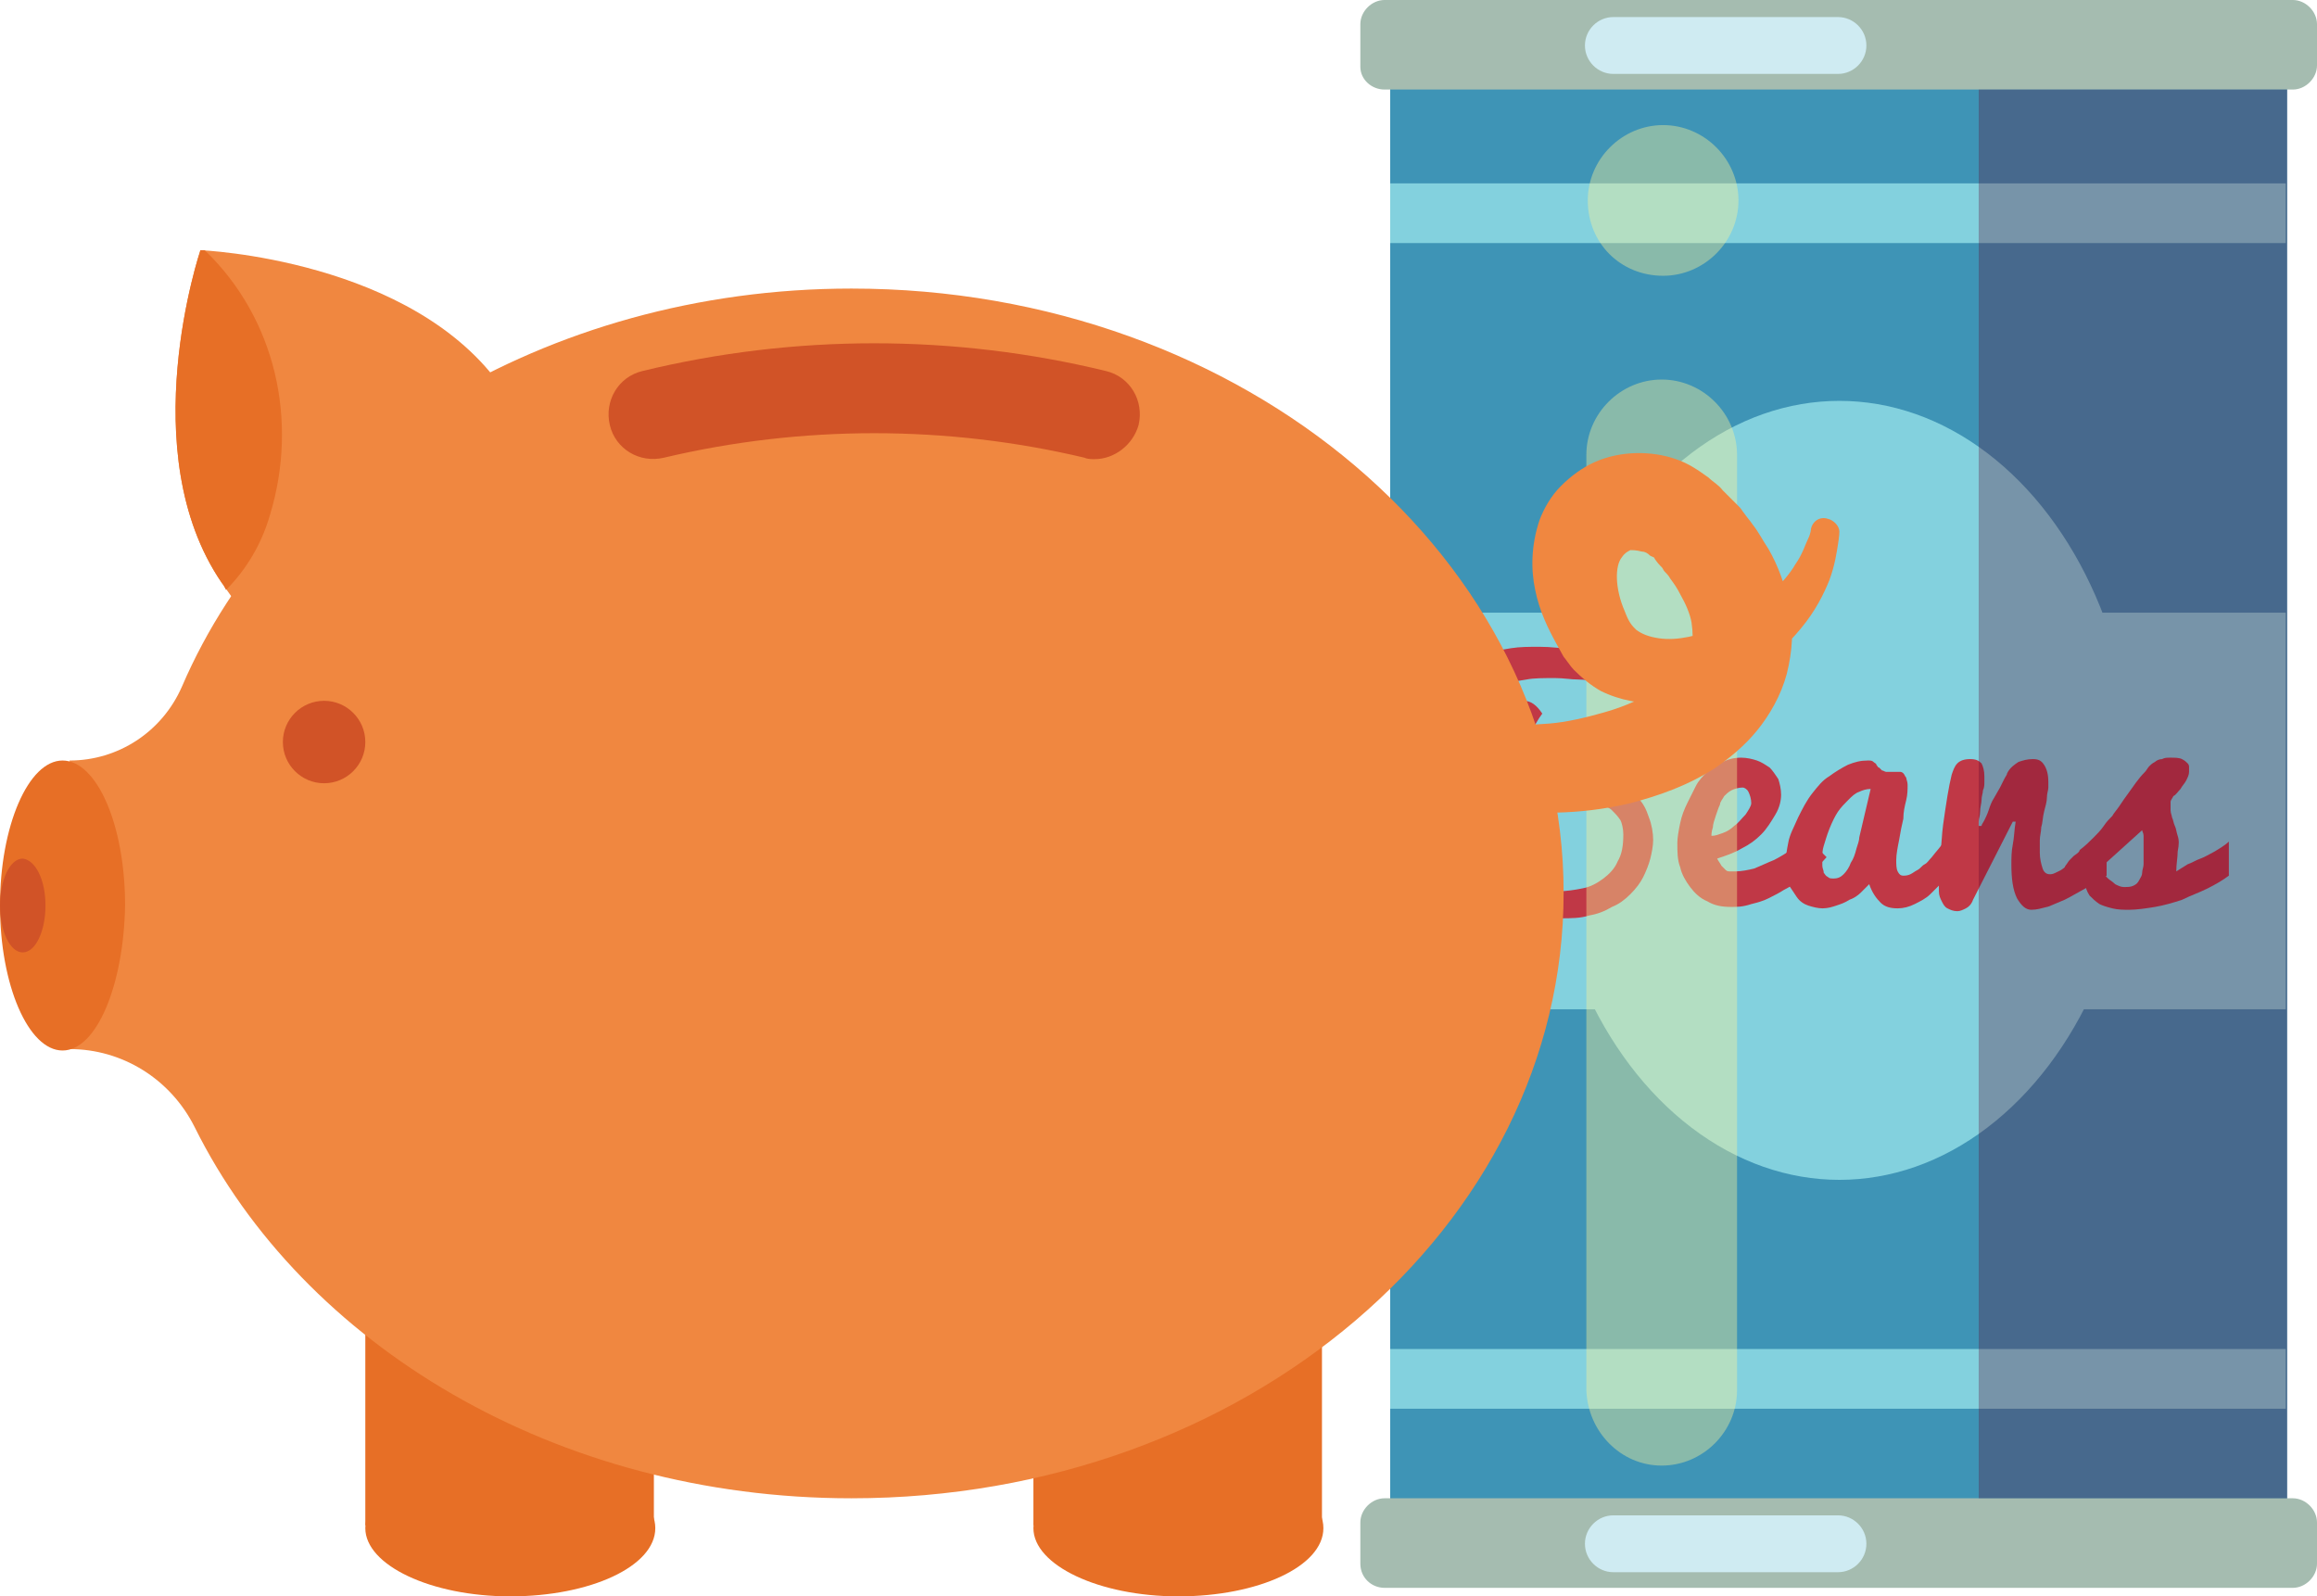<?xml version="1.0" encoding="utf-8"?>
<!-- Generator: Adobe Illustrator 22.1.0, SVG Export Plug-In . SVG Version: 6.00 Build 0)  -->
<svg version="1.1" id="Layer_1" xmlns="http://www.w3.org/2000/svg" xmlns:xlink="http://www.w3.org/1999/xlink" x="0px" y="0px"
	 viewBox="0 0 163 112.3" style="enable-background:new 0 0 163 112.3;" xml:space="preserve">
<style type="text/css">
	.st0{fill:#3E94B6;}
	.st1{fill:#A5BCB0;}
	.st2{fill:#CFEBF2;}
	.st3{fill:#83D1DE;}
	.st4{fill:#C03846;}
	.st5{opacity:0.4;fill:#FAF39A;enable-background:new    ;}
	.st6{opacity:0.3;fill:#5B042C;enable-background:new    ;}
	.st7{fill:#E76F26;}
	.st8{fill:#F08740;}
	.st9{fill:#D15327;}
</style>
<g>
	<g>
		<g>
			<rect x="97.8" y="4.9" class="st0" width="63.1" height="104.3"/>
			<g>
				<path class="st1" d="M97.4,6.3h63.9c0.9,0,1.7-0.8,1.7-1.7V1.7c0-0.9-0.8-1.7-1.7-1.7H97.4c-0.9,0-1.7,0.8-1.7,1.7v3
					C95.7,5.6,96.5,6.3,97.4,6.3z"/>
				<path class="st2" d="M129.3,5.2h-15.8c-1.1,0-2-0.9-2-2s0.9-2,2-2h15.8c1.1,0,2,0.9,2,2S130.4,5.2,129.3,5.2z"/>
			</g>
			<g>
				<path class="st1" d="M97.4,111.7h63.9c0.9,0,1.7-0.8,1.7-1.7v-2.9c0-0.9-0.8-1.7-1.7-1.7H97.4c-0.9,0-1.7,0.8-1.7,1.7v2.9
					C95.7,111,96.5,111.7,97.4,111.7z"/>
				<path class="st2" d="M129.3,110.6h-15.8c-1.1,0-2-0.9-2-2s0.9-2,2-2h15.8c1.1,0,2,0.9,2,2S130.4,110.6,129.3,110.6z"/>
			</g>
			<rect x="97.8" y="43.1" class="st3" width="63" height="27.9"/>
			<rect x="97.8" y="12.9" class="st3" width="63" height="4.2"/>
			<rect x="97.8" y="94.9" class="st3" width="63" height="4.2"/>
			<ellipse class="st3" cx="129.4" cy="55.6" rx="20.8" ry="27.4"/>
			<g>
				<path class="st4" d="M103.1,49.8c-0.5,0.8-0.9,1.5-1.2,1.9c-0.4,0.4-0.6,0.6-0.9,0.6s-0.5-0.4-0.5-1.1s0.1-1.3,0.3-1.9
					c0.2-0.5,0.5-1,0.8-1.5c0.4-0.4,0.8-0.8,1.3-1.1c0.5-0.3,1-0.5,1.6-0.7s1.2-0.3,1.8-0.4c0.6-0.1,1.3-0.1,2-0.1
					c0.8,0,1.6,0.1,2.4,0.2s1.6,0.3,2.3,0.5s1.4,0.5,2.1,0.8c0.6,0.3,1.2,0.6,1.7,1s0.8,0.8,1.1,1.2c0.3,0.4,0.4,0.9,0.4,1.3
					c0,0.5-0.1,1.1-0.4,1.6c-0.2,0.5-0.6,1-1.1,1.4s-1.1,0.8-1.9,1c-0.8,0.3-1.7,0.4-2.8,0.4c0.7,0,1.3,0.1,1.8,0.3
					c0.5,0.2,1,0.5,1.3,0.9c0.4,0.4,0.6,0.8,0.8,1.4c0.2,0.5,0.3,1.1,0.3,1.6c0,0.4-0.1,0.9-0.2,1.3c-0.1,0.4-0.3,0.9-0.5,1.3
					s-0.5,0.8-0.9,1.2c-0.4,0.4-0.8,0.7-1.3,0.9c-0.5,0.3-1,0.5-1.6,0.6c-0.6,0.2-1.3,0.2-2,0.2c-0.5,0-0.9,0-1.4-0.1
					s-1-0.1-1.5-0.2s-1-0.2-1.5-0.3c-0.5-0.1-1-0.3-1.4-0.4c-0.2,0-0.4-0.1-0.5-0.2c-0.2-0.1-0.2-0.3-0.2-0.5c0-1.2,0-2.4,0.1-3.6
					s0.2-2.5,0.4-3.7c0.2-1.2,0.4-2.3,0.7-3.2c0.3-0.9,0.7-1.8,1.3-2.6c0.5-0.3,1-0.5,1.4-0.5c0.5,0,0.9,0.3,1.3,0.9
					c-0.3,0.4-0.6,0.9-0.8,1.5c-0.2,0.5-0.4,1-0.5,1.4s-0.2,0.9-0.3,1.6c-0.1,0.6-0.2,1.2-0.2,1.8c0,0.3-0.1,0.7-0.1,1.1
					s0,0.8-0.1,1.2c0,0.4,0,0.8,0,1.2c0,0.4,0,0.8,0,1.1c0,0.1,0,0.1,0,0.2s0,0.2,0,0.3c0,0.1,0,0.2,0.1,0.3c0,0.1,0.1,0.2,0.1,0.2
					c0.4,0.1,0.9,0.3,1.4,0.4s1,0.2,1.5,0.2c0.6,0,1.2-0.1,1.7-0.2c0.6-0.1,1.1-0.4,1.5-0.7c0.4-0.3,0.8-0.7,1-1.2
					c0.3-0.5,0.4-1.1,0.4-1.9c0-0.4-0.1-0.8-0.2-1c-0.2-0.3-0.4-0.5-0.6-0.7c-0.2-0.2-0.5-0.3-0.9-0.4c-0.3-0.1-0.6-0.2-1-0.3
					c-0.3-0.1-0.7-0.2-1-0.3c-0.3-0.1-0.6-0.2-0.9-0.3c-0.2-0.1-0.5-0.3-0.6-0.5c-0.2-0.2-0.2-0.5-0.2-0.8c0-0.1,0-0.3,0-0.4
					s0.1-0.2,0.1-0.3c0.1-0.1,0.2-0.1,0.3-0.2c0.1,0,0.3-0.1,0.5-0.1c0.3,0,0.6,0,0.8,0s0.5,0,0.8,0c0.7,0,1.3-0.1,1.8-0.2
					c0.5-0.2,1-0.4,1.4-0.7c0.4-0.3,0.7-0.6,0.9-1s0.3-0.8,0.3-1.2c0-0.3-0.1-0.5-0.2-0.8c-0.2-0.2-0.4-0.4-0.7-0.6s-0.6-0.4-1-0.5
					s-0.8-0.3-1.3-0.4s-1-0.2-1.5-0.2s-1-0.1-1.6-0.1c-0.8,0-1.5,0-2,0.1c-0.6,0.1-1.2,0.2-1.8,0.3c-0.6,0.2-1.1,0.3-1.5,0.6
					C103.7,49.2,103.4,49.5,103.1,49.8z"/>
				<path class="st4" d="M121.8,63.8c-0.7,0-1.2-0.1-1.7-0.4c-0.5-0.2-0.9-0.6-1.2-1s-0.6-0.9-0.7-1.4c-0.2-0.5-0.2-1.1-0.2-1.7
					c0-0.4,0.1-0.9,0.2-1.4c0.1-0.5,0.3-1,0.5-1.4s0.4-0.8,0.6-1.2c0.2-0.4,0.5-0.7,0.8-1s0.7-0.5,1.1-0.7c0.4-0.2,0.8-0.3,1.3-0.3
					c0.4,0,0.8,0.1,1.1,0.2s0.6,0.3,0.9,0.5c0.2,0.2,0.4,0.5,0.6,0.8c0.1,0.3,0.2,0.7,0.2,1.1s-0.1,0.9-0.4,1.4
					c-0.3,0.5-0.6,1-1,1.4s-0.8,0.7-1.4,1c-0.5,0.3-1.1,0.5-1.7,0.7c0.1,0.2,0.2,0.3,0.3,0.5c0.1,0.1,0.2,0.2,0.3,0.3
					c0.1,0.1,0.2,0.1,0.3,0.1s0.2,0,0.4,0c0.4,0,0.9-0.1,1.3-0.2c0.5-0.2,0.9-0.4,1.4-0.6c0.4-0.2,0.9-0.5,1.3-0.8
					c0.4-0.3,0.7-0.6,1-0.8l1.4,1.4c-0.6,0.7-1.3,1.2-2,1.7c-0.3,0.2-0.6,0.4-1,0.6c-0.3,0.2-0.7,0.4-1.1,0.6
					c-0.4,0.2-0.8,0.3-1.2,0.4C122.6,63.8,122.2,63.8,121.8,63.8z M120.4,58.8c0.3,0,0.5-0.1,0.8-0.2s0.6-0.3,0.8-0.5
					c0.3-0.2,0.5-0.5,0.8-0.8c0.2-0.3,0.4-0.6,0.4-0.8c0-0.3-0.1-0.6-0.2-0.8c-0.1-0.2-0.3-0.3-0.4-0.3c-0.3,0-0.6,0.1-0.8,0.2
					s-0.4,0.3-0.5,0.4c-0.1,0.2-0.3,0.4-0.3,0.6c-0.1,0.2-0.2,0.5-0.3,0.8s-0.2,0.6-0.2,0.8C120.4,58.5,120.4,58.7,120.4,58.8z"/>
				<path class="st4" d="M137.3,61.2c-0.2,0.2-0.4,0.5-0.6,0.8c-0.3,0.3-0.6,0.6-0.9,0.9c-0.3,0.3-0.7,0.5-1.1,0.7
					c-0.4,0.2-0.8,0.3-1.2,0.3c-0.5,0-0.9-0.1-1.2-0.4s-0.6-0.7-0.8-1.3c-0.2,0.2-0.4,0.4-0.6,0.6c-0.2,0.2-0.5,0.4-0.8,0.5
					c-0.3,0.2-0.6,0.3-0.9,0.4c-0.3,0.1-0.6,0.2-1,0.2c-0.3,0-0.7-0.1-1-0.2s-0.6-0.3-0.8-0.6c-0.2-0.3-0.4-0.6-0.6-0.9
					c-0.1-0.4-0.2-0.8-0.2-1.3s0.1-1.1,0.2-1.6c0.1-0.6,0.4-1.1,0.7-1.8c0.3-0.6,0.6-1.2,1-1.7s0.7-0.9,1.2-1.2
					c0.4-0.3,0.9-0.6,1.3-0.8c0.5-0.2,0.9-0.3,1.4-0.3c0.2,0,0.3,0,0.4,0.1c0.1,0.1,0.2,0.1,0.2,0.2c0.1,0.1,0.1,0.2,0.2,0.2
					c0.1,0.1,0.1,0.1,0.2,0.2c0.1,0,0.2,0.1,0.3,0.1s0.2,0,0.3,0s0.2,0,0.2,0c0.1,0,0.2,0,0.2,0c0.1,0,0.2,0,0.3,0s0.2,0.1,0.2,0.1
					c0.1,0.1,0.1,0.2,0.2,0.3c0,0.1,0.1,0.3,0.1,0.5c0,0.3,0,0.7-0.1,1.1s-0.2,0.8-0.2,1.3c-0.1,0.4-0.2,0.9-0.3,1.5
					c-0.1,0.5-0.2,1-0.2,1.4c0,0.3,0,0.6,0.1,0.8c0.1,0.2,0.2,0.3,0.4,0.3c0.1,0,0.3,0,0.5-0.1s0.3-0.2,0.5-0.3
					c0.2-0.1,0.3-0.3,0.5-0.4s0.3-0.3,0.5-0.5c0.3-0.4,0.7-0.8,1-1.3L137.3,61.2z M128.2,60.4c0,0.2,0,0.4,0,0.5
					c0,0.2,0.1,0.3,0.1,0.5c0.1,0.1,0.1,0.2,0.3,0.3c0.1,0.1,0.2,0.1,0.4,0.1c0.3,0,0.5-0.1,0.7-0.3c0.2-0.2,0.4-0.5,0.5-0.8
					c0.2-0.3,0.3-0.6,0.4-1c0.1-0.3,0.2-0.6,0.2-0.8l0.8-3.4c-0.3,0-0.6,0.1-0.8,0.2c-0.3,0.1-0.5,0.3-0.8,0.6
					c-0.2,0.2-0.5,0.5-0.7,0.8s-0.4,0.7-0.6,1.2c-0.2,0.5-0.3,0.9-0.4,1.2S128.2,60.1,128.2,60.4z"/>
				<path class="st4" d="M136.4,61.6c0-0.5,0-1,0.1-1.6s0.1-1.3,0.2-2c0.1-0.7,0.2-1.4,0.3-2s0.2-1.1,0.3-1.5
					c0.1-0.3,0.2-0.6,0.4-0.8c0.2-0.2,0.5-0.3,0.9-0.3s0.6,0.1,0.8,0.3c0.1,0.2,0.2,0.5,0.2,0.9c0,0.1,0,0.2,0,0.4
					c0,0.2,0,0.4-0.1,0.6c0,0.2-0.1,0.4-0.1,0.7c0,0.2-0.1,0.5-0.1,0.8s-0.1,0.5-0.1,0.7c0,0.1,0,0.2,0,0.3h0.2
					c0-0.1,0.1-0.2,0.2-0.4c0.1-0.2,0.2-0.4,0.3-0.7c0.1-0.3,0.2-0.6,0.4-0.9c0.1-0.2,0.3-0.5,0.4-0.7c0.1-0.2,0.2-0.4,0.3-0.6
					s0.2-0.3,0.2-0.4c0.2-0.4,0.5-0.6,0.8-0.8c0.3-0.1,0.6-0.2,1-0.2s0.6,0.1,0.8,0.4s0.3,0.7,0.3,1.2c0,0.1,0,0.2,0,0.4
					c0,0.2-0.1,0.4-0.1,0.7c0,0.3-0.1,0.6-0.2,1c-0.1,0.4-0.1,0.8-0.2,1.1c0,0.3-0.1,0.6-0.1,0.9s0,0.6,0,0.9c0,0.4,0.1,0.8,0.2,1.1
					c0.1,0.3,0.3,0.4,0.5,0.4c0.1,0,0.2,0,0.4-0.1s0.4-0.2,0.4-0.2c0.3-0.2,0.5-0.4,0.5-0.3c0,0,0.3-0.1,0.7-0.4
					c0.6-0.4,1.2-0.8,2-1.3v2.4l-0.5,0.4c0,0-0.4,0.2-1,0.5c-0.9,0.5-1.4,0.8-1.7,0.9c-0.5,0.2-0.9,0.4-1,0.4
					c-0.4,0.1-0.7,0.2-1.1,0.2c-0.4,0-0.7-0.3-1-0.8c-0.3-0.6-0.4-1.4-0.4-2.4c0-0.4,0-0.9,0.1-1.4s0.1-1,0.2-1.6h-0.2l-2.8,5.5
					c-0.1,0.3-0.3,0.5-0.5,0.6s-0.4,0.2-0.6,0.2c-0.3,0-0.5-0.1-0.7-0.2s-0.3-0.3-0.4-0.5c-0.1-0.2-0.2-0.4-0.2-0.7
					C136.4,62.2,136.4,61.9,136.4,61.6z"/>
				<path class="st4" d="M146.3,59.8c0.4-0.3,0.7-0.6,1-0.9c0.2-0.2,0.5-0.5,0.7-0.8s0.4-0.5,0.6-0.7c0.1-0.2,0.3-0.4,0.5-0.7
					c0.2-0.3,0.4-0.6,0.7-1s0.6-0.9,1.1-1.4c0.1-0.1,0.2-0.3,0.3-0.4s0.2-0.2,0.4-0.3c0.1-0.1,0.3-0.2,0.5-0.2
					c0.2-0.1,0.3-0.1,0.6-0.1s0.6,0,0.8,0.1s0.3,0.2,0.4,0.3c0.1,0.1,0.1,0.2,0.1,0.3c0,0.1,0,0.2,0,0.3c0,0.2-0.1,0.4-0.2,0.6
					c-0.1,0.2-0.3,0.4-0.4,0.6c-0.2,0.2-0.3,0.4-0.5,0.5c-0.1,0.2-0.2,0.3-0.2,0.4c0,0.2,0,0.4,0,0.6s0.1,0.4,0.1,0.5
					c0.1,0.2,0.1,0.4,0.2,0.6c0.1,0.2,0.1,0.4,0.2,0.7c0.1,0.3,0.1,0.6,0,1.1c0,0.4-0.1,0.9-0.1,1.4c0.3-0.2,0.5-0.3,0.8-0.5
					c0.3-0.1,0.6-0.3,0.9-0.4c0.3-0.1,0.6-0.3,1-0.5c0.3-0.2,0.7-0.4,1-0.7v2.4c-0.4,0.3-0.9,0.6-1.5,0.9s-1.2,0.5-1.8,0.8
					c-0.6,0.2-1.3,0.4-1.9,0.5c-0.6,0.1-1.3,0.2-1.8,0.2c-0.4,0-0.8,0-1.2-0.1s-0.7-0.2-0.9-0.3c-0.3-0.2-0.5-0.4-0.7-0.6
					c-0.2-0.3-0.3-0.6-0.3-0.9c-0.1,0-0.2,0-0.3,0s-0.2,0-0.3,0s-0.2,0-0.3,0s-0.2,0-0.3-0.1c-0.1,0-0.1-0.1-0.2-0.2
					c0-0.1-0.1-0.3-0.1-0.4c0-0.2,0-0.3,0.1-0.5c0.1-0.1,0.2-0.3,0.3-0.4s0.2-0.2,0.3-0.3C146.2,60,146.3,59.9,146.3,59.8z
					 M147.6,61.2c0.1,0,0.2,0.1,0.3,0.2s0.2,0.2,0.4,0.4c0.1,0.1,0.3,0.2,0.5,0.4c0.2,0.1,0.4,0.2,0.6,0.2c0.3,0,0.5,0,0.7-0.1
					s0.3-0.2,0.4-0.4c0.1-0.2,0.2-0.3,0.2-0.5s0.1-0.4,0.1-0.6s0-0.4,0-0.6s0-0.4,0-0.7c0-0.3,0-0.5,0-0.7s-0.1-0.3-0.1-0.4
					L147.6,61.2z"/>
			</g>
		</g>
		<path class="st5" d="M111.7,14.1L111.7,14.1c0-2.9,2.4-5.3,5.3-5.3l0,0c2.9,0,5.3,2.4,5.3,5.3l0,0c0,2.9-2.4,5.3-5.3,5.3l0,0
			C114,19.4,111.7,17.1,111.7,14.1z M116.9,103.1L116.9,103.1c2.9,0,5.3-2.4,5.3-5.3V32c0-2.9-2.4-5.3-5.3-5.3l0,0
			c-2.9,0-5.3,2.4-5.3,5.3v65.8C111.7,100.7,114,103.1,116.9,103.1z"/>
		<rect x="139.2" y="6.3" class="st6" width="21.7" height="99.1"/>
	</g>
	<g>
		<g>
			<rect x="72.7" y="82.5" class="st7" width="20.3" height="24.8"/>
		</g>
		<g>
			<path class="st7" d="M93.1,107.5c0,2.7-4.6,4.8-10.2,4.8s-10.2-2.2-10.2-4.8c0-2.7,4.6-4.8,10.2-4.8
				C88.5,102.6,93.1,104.8,93.1,107.5z"/>
		</g>
		<g>
			<rect x="25.7" y="82.5" class="st7" width="20.3" height="24.8"/>
		</g>
		<g>
			<path class="st7" d="M46.1,107.5c0,2.7-4.6,4.8-10.2,4.8s-10.2-2.2-10.2-4.8c0-2.7,4.6-4.8,10.2-4.8
				C41.5,102.6,46.1,104.8,46.1,107.5z"/>
		</g>
		<g>
			<path class="st8" d="M35.4,27.4c6.3,9.2,7,19.7,1.5,23.4c-5.5,3.8-15-0.6-21.3-9.8s-1.5-23.4-1.5-23.4S29.1,18.2,35.4,27.4z"/>
		</g>
		<g>
			<path class="st7" d="M15.9,41.5c1.4-1.4,2.5-3.2,3.1-5.3c2-6.6,0.4-13.8-4.6-18.6c-0.2,0-0.3,0-0.3,0S9.3,31.8,15.6,41
				C15.7,41.1,15.8,41.3,15.9,41.5z"/>
		</g>
		<g>
			<path class="st8" d="M59.9,20.3c-21.6,0-40.1,11.7-47.1,28c-1.4,3.2-4.5,5.2-7.9,5.2l0,0v20.3l0,0c3.7,0,7.1,2.1,8.8,5.5
				c7.6,15.3,25.4,26.1,46.2,26.1c27.7,0,50.1-19.1,50.1-42.6C110,39.4,87.6,20.3,59.9,20.3z"/>
		</g>
		<g>
			<path class="st7" d="M4.4,73.9C2,73.9,0,69.3,0,63.7s2-10.2,4.4-10.2S8.8,58,8.8,63.7C8.7,69.3,6.8,73.9,4.4,73.9z"/>
		</g>
		<g>
			<path class="st9" d="M25.7,52.2c0,1.6-1.3,2.9-2.9,2.9c-1.6,0-2.9-1.3-2.9-2.9s1.3-2.9,2.9-2.9S25.7,50.6,25.7,52.2z"/>
		</g>
		<g>
			<path class="st9" d="M77,32.3c-0.2,0-0.5,0-0.7-0.1c-9.7-2.3-19.9-2.3-29.6,0c-1.7,0.4-3.4-0.6-3.8-2.3c-0.4-1.7,0.6-3.4,2.3-3.8
				c10.7-2.6,21.9-2.6,32.6,0c1.7,0.4,2.7,2.1,2.3,3.8C79.7,31.3,78.4,32.3,77,32.3z"/>
		</g>
		<g>
			<path class="st9" d="M3.2,63.7c0,1.8-0.7,3.3-1.6,3.3S0,65.5,0,63.7s0.7-3.3,1.6-3.3C2.5,60.5,3.2,61.9,3.2,63.7z"/>
		</g>
		<g>
			<path class="st8" d="M103.1,50.8c0,0,0.3,0,0.8,0.1c0.4,0,1.1,0.1,2,0.1s1.9,0,3.1-0.1s2.5-0.4,3.9-0.8s2.8-1,3.9-1.8
				c1.2-0.8,2-1.8,2.2-2.8c0.1-0.5,0.1-1,0-1.7c-0.1-0.6-0.4-1.3-0.8-2c-0.2-0.4-0.4-0.7-0.7-1.1c-0.1-0.2-0.3-0.4-0.4-0.5
				c-0.1-0.1-0.1-0.2-0.2-0.3l-0.1-0.1l-0.1-0.1l0,0c0,0-0.1-0.1,0.1,0.1l0,0c-0.2-0.2-0.4-0.5-0.4-0.5c0-0.1-0.1-0.1-0.3-0.2
				c-0.2-0.2-0.4-0.3-0.6-0.3c-0.4-0.1-0.6-0.1-0.8-0.1c-0.2,0.1-0.4,0.2-0.6,0.5c-0.5,0.6-0.5,2.2,0.2,3.8c0.3,0.8,0.5,1,0.8,1.3
				c0.4,0.3,0.9,0.5,1.6,0.6c1.3,0.2,2.9-0.2,4.2-0.8c1.3-0.6,2.5-1.3,3.4-2.1c0.9-0.8,1.6-1.6,2-2.3c0.5-0.7,0.7-1.4,0.9-1.8
				s0.2-0.7,0.2-0.7c0.1-0.5,0.6-0.9,1.2-0.7c0.4,0.1,0.8,0.5,0.8,0.9l0,0c0,0,0,0.3-0.1,0.9s-0.2,1.4-0.6,2.5c-0.4,1-1,2.2-2,3.4
				c-1,1.2-2.2,2.4-3.9,3.4c-1.6,1-3.6,1.8-6.1,1.9c-1.2,0-2.7-0.2-4.1-0.9c-0.7-0.4-1.3-0.9-1.9-1.5c-0.2-0.2-0.6-0.8-0.7-0.9
				l-0.5-0.9c-0.6-1.1-1.2-2.3-1.5-3.8c-0.3-1.4-0.3-3.1,0.3-4.9c0.3-0.8,0.8-1.7,1.5-2.4c0.7-0.7,1.5-1.3,2.4-1.7
				c1.8-0.8,4-0.8,5.7-0.2c0.9,0.3,1.6,0.8,2.3,1.3c0.3,0.3,0.7,0.5,1,0.9c0.4,0.4,0.5,0.5,0.7,0.7l0.2,0.2l0.1,0.1l0.2,0.2
				c0.1,0.1,0.2,0.3,0.3,0.4c0.2,0.3,0.4,0.5,0.6,0.8c0.4,0.5,0.7,1.1,1.1,1.7c0.7,1.2,1.2,2.6,1.5,4.1s0.2,3.1-0.2,4.7
				c-0.4,1.5-1.2,2.9-2.1,4c-0.9,1.1-1.9,1.9-2.9,2.6c-2,1.3-4.1,2-6,2.5c-3.8,0.9-6.9,0.7-9,0.5c-1.1-0.1-1.9-0.3-2.5-0.4
				c-0.5-0.1-0.8-0.2-0.8-0.2c-1.5-0.3-2.4-1.8-2.1-3.3C100.4,51.6,101.7,50.7,103.1,50.8L103.1,50.8z"/>
		</g>
	</g>
</g>
</svg>

